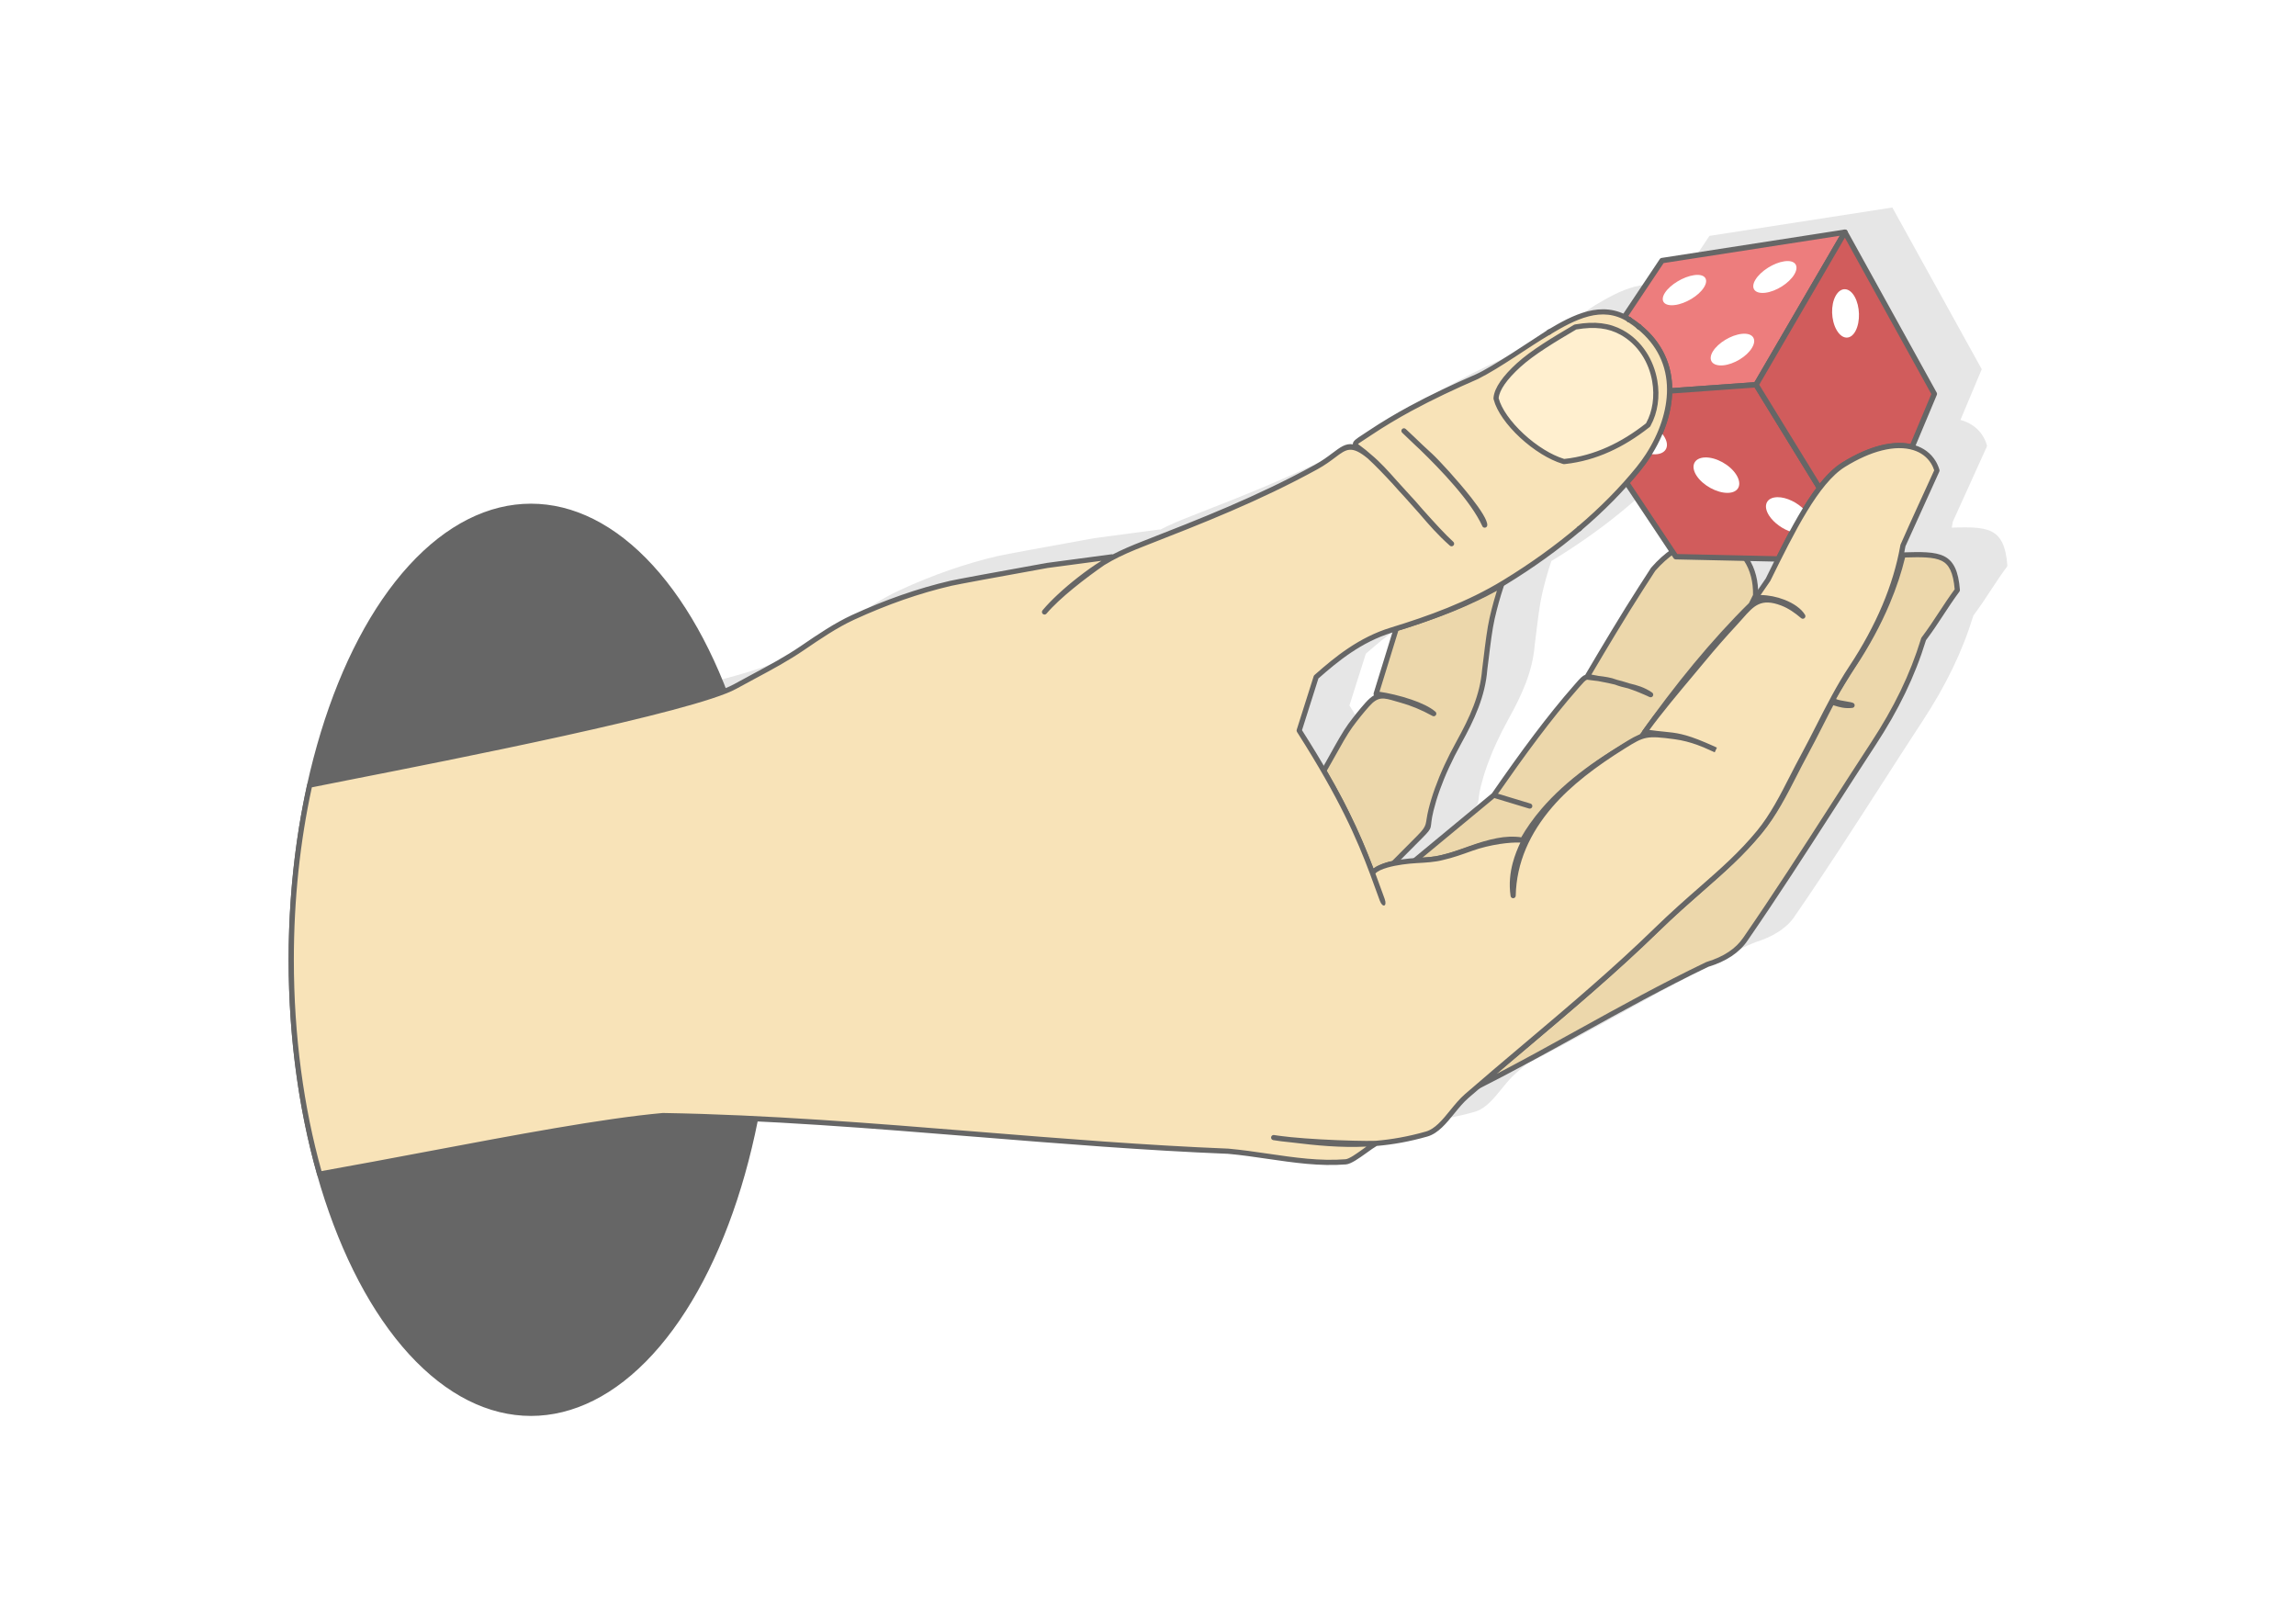 <?xml version="1.0" encoding="UTF-8"?>
<!DOCTYPE svg PUBLIC "-//W3C//DTD SVG 1.1//EN" "http://www.w3.org/Graphics/SVG/1.1/DTD/svg11.dtd">
<!-- Creator: CorelDRAW 2020 (64-Bit) -->
<svg xmlns="http://www.w3.org/2000/svg" xml:space="preserve" width="425px" height="300px" version="1.1" style="shape-rendering:geometricPrecision; text-rendering:geometricPrecision; image-rendering:optimizeQuality; fill-rule:evenodd; clip-rule:evenodd"
viewBox="0 0 19848.9 14011"
 xmlns:xlink="http://www.w3.org/1999/xlink"
 xmlns:xodm="http://www.corel.com/coreldraw/odm/2003">
 <defs>
  <style type="text/css">
   <![CDATA[
    .str1 {stroke:#666666;stroke-width:46.7;stroke-linecap:round;stroke-linejoin:round;stroke-miterlimit:2.613}
    .str0 {stroke:#666666;stroke-width:46.7;stroke-linecap:round;stroke-linejoin:round;stroke-miterlimit:2.613}
    .fil2 {fill:#666666}
    .fil6 {fill:#D15C5C}
    .fil1 {fill:#E6E6E6}
    .fil3 {fill:#ECD7AB}
    .fil5 {fill:#ED7D7D}
    .fil7 {fill:#F8E3B8}
    .fil8 {fill:#FFEFCF}
    .fil0 {fill:white}
    .fil4 {fill:#666666;fill-rule:nonzero}
   ]]>
  </style>
 </defs>
 <g id="Layer_x0020_1">
  <g id="_1217533009104">
   <rect class="fil0" width="19848.9" height="14011"/>
   <g>
    <path class="fil1" d="M11853.7 6405.7c-54.4,-93 -115.3,-192.7 -183.8,-300.5l-4.2 -6.4c47,-149.2 94.5,-298.2 141.8,-447.2l3.3 -3c42.3,-37.1 86.4,-75.2 132.3,-112.2 46.3,-37.3 95.3,-74.2 147.3,-109 52.4,-35.1 107.8,-68 166.7,-97.3 58.8,-29.2 121.2,-54.8 187.7,-75.2l2.1 -0.6 -161.9 524.6c-2,6.5 -0.9,13.3 2.6,18.6 -23.2,13.3 -47.4,34.5 -75.3,65.8 -25,28.1 -49.9,57.7 -74.7,88.4 -24.5,30.5 -48.4,61.8 -71.9,93.6 -45.5,62.1 -105,169 -158.2,264.7 -19,34.2 -37.3,67 -53.8,95.7zm1557.4 -1555.4l15.3 -9.2c119.9,-73.2 233.4,-148.5 340.3,-225.3 111.1,-79.8 214.8,-160.8 310.9,-242.4 99.7,-84.5 191.8,-170 276.4,-255.7 45.7,-46.3 89.3,-92.7 130.6,-139l371.7 558.4c-58.1,40.3 -115.9,92.1 -172,156.4l-1.9 2.6 -106.9 165.8c-71.9,111.2 -152,241 -232.2,373.6 -76.8,127.1 -156.4,261.3 -229.2,385 -26,9.1 -44.7,30.5 -83,74.3l-14.4 16.5c-58,65.9 -115.7,134.8 -173.2,206 -57.3,71.1 -113.8,143.8 -169.5,217.5 -62.6,83 -124.3,167.3 -185.3,252.5 -58.8,82.2 -119.5,168.9 -181.2,257.8l-675.9 559.6c-34.5,2.5 -72.7,6.4 -111.1,12.1l181.5 -182.5c111,-111.7 59,-72.3 100.9,-241.4 13.4,-53.8 31,-112.8 54.1,-177.2 21.7,-60.6 48.2,-125.8 80.3,-195.5 29.9,-65.1 64.5,-133.7 104.3,-205.6 28.8,-51.8 56.1,-103.2 81,-154.3 25,-51.4 48,-103.2 68,-155.9 19.8,-52 36.7,-105 49.8,-159.4 13.1,-54.5 22.5,-110.1 27,-167.2l0.1 -1.8c4.7,-34.7 8.9,-69.1 13.4,-106.2 13.4,-110.8 29.7,-244.5 50.4,-334.5 10.6,-46.1 22.2,-92.4 35.2,-139 13,-46.7 27.6,-94.5 43.9,-143.1 0.3,-1 0.5,-2 0.7,-2.9zm1054.2 -2342.5c-48.7,-25 -97.7,-39.2 -146.6,-44.8 -62.1,-7.2 -123.7,-0.7 -183.7,14.5 -61.5,15.6 -121.9,40.4 -179.9,69 -57.4,28.3 -112.4,60.4 -163.8,91.1 -145.9,94.1 -482.4,322.3 -622.6,384.6 -99.7,43.4 -197.9,87.6 -293.5,133.2 -96,45.8 -191.4,94 -285.8,145.3 -59.5,32.3 -118.3,65.7 -176,100.3 -57.9,34.7 -115.1,70.7 -171.2,108.2 -20,13.4 -36.7,24.3 -51.1,33.7 -58.7,38.3 -85,55.5 -85.9,81.4l0 3c-62.3,-9.9 -108.9,25.1 -177.8,76.9 -39.4,29.7 -87,65.4 -151.5,100.8 -248.7,136.5 -496.2,252.9 -743.1,359.2 -247.5,106.6 -494,203 -740.5,299.3 -102.6,40.1 -184.8,75.1 -262.5,115.5 -3.8,-1.3 -8,-1.6 -12,-0.8l-558.6 74.4c-196.1,35.2 -400.7,72.5 -557.8,101.5 -146.4,27.1 -253.9,47.6 -278.8,53.4 -69,16.1 -138.7,34.5 -208.9,55 -70.4,20.5 -140.8,43.1 -210.9,67.5 -71.4,24.9 -142.3,51.6 -212.3,80 -71.2,28.9 -142.7,59.8 -214.3,92.8 -152.7,70.2 -296.7,168.4 -442.8,268l-0.1 0.2c-132.9,90.6 -275.3,166.9 -420.7,244.9 -51.7,27.7 -103.9,55.7 -159.5,86.4 -358.1,198.2 -2472.9,613.6 -3330.9,782.2 -170.8,33.5 -292,57.3 -339.7,67.7 -47.3,10.2 -128.2,677.4 -136.8,758.1 -26.4,250.3 -40.3,509 -40.3,773.5 0,330.3 21.7,651.6 62.4,959 42,316.8 104.4,618.3 184.1,899.2 3.1,11.1 14.2,17.9 25.3,15.9 295.8,-52.4 609.4,-111.6 921.1,-170.3 769.6,-145.2 1528.1,-288.2 2044.1,-334.9 900,15.2 1807.8,88.6 2715.6,162.1l8.2 0.6c720.3,58.2 1440.7,116.4 2159.3,145.5l2.2 0.1c56.3,5.1 112.9,11.7 169.4,19.2 53.6,7.1 112.4,15.7 171,24.2 112.3,16.4 224.6,32.9 338.3,43.1 113.5,10.2 226.8,13.9 339.4,4.9 44.3,-3.6 114.1,-53.7 178.7,-100.2 32.3,-23.3 63.3,-45.5 87.5,-59.5 139.1,-12.1 283.5,-37.3 437.9,-81.5 46.6,-13.4 87.9,-42.2 126.2,-78.6 36.9,-35 71,-77 105,-118.8 20,-24.7 40.1,-49.3 60.3,-72.2 20.2,-22.8 41,-44.4 63.2,-63.7 31.1,-27 62.7,-54.2 94.5,-81.5 298.7,-151 582.8,-308.1 866.7,-465.1l5.5 -3.2c182.4,-100.7 364.8,-201.6 544.9,-297.8 159.3,-85.1 401.1,-225.2 562.9,-286.3 127.6,-39.2 266.7,-112.7 339.8,-228.8 259.8,-376.6 506.5,-760.1 750.3,-1139l179.3 -278.4c56.7,-87.7 114.3,-176.4 174.2,-268 49.9,-76.3 96.2,-151.6 139,-226.6 42.8,-74.8 82.1,-149.4 118.3,-224.3 36.1,-74.7 68.9,-149.6 98.7,-225.2 29.7,-75.5 56.4,-151.9 80.4,-229.9l0.8 -2.8 1.9 -2.6c26.4,-35 51.6,-70.6 76.1,-106.6 25.4,-37.4 48.4,-72.4 71.3,-107.3l0.9 -1.5c22.2,-33.8 44.5,-67.7 66.7,-100.4 22.7,-33.5 46.5,-67.4 72.2,-102 3.3,-4.4 4.7,-9.8 4.3,-14.9 -6.3,-82.4 -20.2,-144.3 -42.2,-190.8 -23,-48.7 -54.8,-80.6 -95.8,-100.7 -40.4,-19.9 -90.6,-29.4 -150.6,-33.2 -55.1,-3.5 -119.2,-2.2 -192.1,0.1 3.3,-16.6 6.5,-33.3 9.4,-50l0.5 -2.3 292.8 -646c2.3,-5.1 2.5,-10.6 1,-15.6 -33.1,-111 -115.9,-187.1 -228.3,-216.8l184.1 -438.9 -772.9 -1397.7 0 0c-527.1,81.8 -1054.1,163.5 -1581.1,245.3l-312.8 468.7zm1293.4 2110.1c-27.9,55.8 -55.9,112.4 -83.8,169l-66.2 96.3c-1.9,-43.1 -8,-83.8 -17.7,-121.8 -14.1,-55.4 -36.1,-105.3 -64.4,-148.6l232.1 5.1z"/>
    <ellipse class="fil2 str0" cx="4590.1" cy="8297.4" rx="2072.1" ry="3919.8"/>
    <g>
     <path class="fil3" d="M11673.9 6272.2l0 0zm-230.1 391.5c218.3,369.8 329.5,647.9 421.5,884.9 42.3,-37.5 111.4,-73.6 179.7,-83.9l295 -296.6c11.2,-91.8 36.3,-207.2 86,-346.2 42,-117.3 101.9,-252 186.3,-404.4 56.7,-102.6 108.3,-204 147.5,-307.4 39.1,-102.7 66.4,-208.3 75.5,-320.3l0.1 -2.2c15.9,-117.5 35.8,-319.8 64.2,-443.6 21.1,-92 47,-186.4 79.7,-284.2 -139.3,79.8 -283,147.2 -427.7,205.9 -161.3,65.4 -323,119.7 -480.8,168.4l-174.3 565c125,13 396.2,81.1 498.3,170.5 -100.3,-55.2 -192,-91.7 -277.7,-115.7 -150.9,-42.2 -199,-73.2 -297.9,37.9 -50.4,56.5 -98.7,117 -145.3,180.4 -67.8,92.3 -167.8,287.3 -230.1,391.5z"/>
     <path class="fil4" d="M11424.6 6675.1c108.8,184.4 190.8,345.6 257,490.1 66.3,144.8 117,273.2 162.8,391.4 4.5,11.5 17.4,17.2 28.9,12.8 2.8,-1.1 5.3,-2.7 7.3,-4.7 20.7,-18.1 48.2,-35.9 78.9,-50.3 28.1,-13 58.7,-23.1 88.8,-27.6 5.3,-0.7 10,-3.4 13.3,-7.1l230.5 -231.8c111.1,-111.6 59,-72.3 101,-241.4 13.3,-53.7 31,-112.7 54,-177.1 21.7,-60.6 48.2,-125.8 80.3,-195.6 30,-65 64.5,-133.6 104.4,-205.5 28.7,-51.8 56,-103.2 80.9,-154.4 25,-51.3 48,-103.1 68,-155.9 19.8,-51.9 36.7,-104.9 49.8,-159.3 13.2,-54.6 22.5,-110.2 27.1,-167.2l0 -1.8c4.7,-34.7 8.9,-69.1 13.4,-106.2 13.5,-110.8 29.7,-244.5 50.4,-334.5 10.6,-46.1 22.3,-92.4 35.2,-139 13.1,-46.8 27.6,-94.5 43.9,-143.2 3.9,-11.6 -2.4,-24.3 -14.1,-28.2 -6.3,-2.1 -12.8,-1.3 -18.2,1.8 -69.6,39.9 -139.9,76.5 -210.4,110.2 -70.3,33.6 -142,64.9 -214.6,94.4 -81.3,32.9 -161.6,62.7 -240.6,90.1 -79.2,27.5 -159,53.2 -238.3,77.7 -7.4,2.2 -12.7,7.9 -14.8,14.7l-174.3 565.1c-2,6.5 -0.9,13.2 2.5,18.6 -23.2,13.3 -47.3,34.4 -75.2,65.7 -25.1,28.2 -50,57.8 -74.7,88.5 -24.6,30.5 -48.5,61.8 -71.9,93.6 -45.6,62.1 -105.1,169 -158.3,264.7 -26.7,48.1 -51.9,93.4 -72.9,128.5 -4.4,7.3 -4.1,16 -0.1,22.9zm297.6 471.6c-65.6,-143.2 -146.3,-302.3 -252.4,-483 19.6,-33.4 42.6,-74.7 66.8,-118.3 52.5,-94.3 111.1,-199.8 155.3,-260 23.2,-31.6 46.8,-62.3 70.6,-92 23.7,-29.4 48.1,-58.3 73.4,-86.7 78.9,-88.6 122.8,-75.8 229.8,-44.4l45.4 13.1c42,11.7 85.5,26.6 130.9,45.3 45.1,18.6 92.4,41.2 142,68.5 9,4.9 20.5,3.1 27.5,-4.9 8.2,-9.3 7.2,-23.4 -2.1,-31.5 -46.4,-40.7 -124.5,-76.7 -208.5,-105.4 -96.6,-33 -202,-56.9 -275.2,-67.2l163 -528.2c74.8,-23.2 151,-47.9 228.4,-74.8 81.6,-28.3 162.9,-58.4 242.9,-90.8 72.1,-29.2 144.5,-60.9 217.1,-95.6 55.1,-26.4 109.7,-54.2 163.4,-83.7 -9.6,30.6 -18.5,60.9 -26.9,91 -13.4,48.1 -25.2,95 -35.8,140.9 -21.3,92.8 -37.7,227.6 -51.3,339.3 -4.9,40.8 -9.5,78.9 -13.1,105.5l-0.5 4.2c-4.4,55 -13.3,108.3 -25.8,160.2 -12.6,52 -28.9,103.3 -48.2,153.9 -19.2,50.8 -41.7,101.4 -66.4,152.2 -24.9,51 -51.8,101.7 -79.8,152.5 -41,74.1 -76,143.5 -105.9,208.3 -32.8,71.4 -59.8,137.8 -81.8,199.3 -23.5,65.4 -41.6,126 -55.3,181.5 -33.8,135.7 -0.3,131.1 -100.3,231.7l-215 216.2c-32.3,5.6 -64.4,16.4 -93.8,30.1 -23.9,11.3 -46.2,24.4 -65.5,38.4 -43.2,-111 -91.3,-231.2 -152.9,-365.6z"/>
     <path class="fil3" d="M13282 6362c-124.2,164.5 -246.4,336.9 -367.9,512.2 103.5,31.1 207.4,62.6 310.8,94l-310.8 -94 -683.5 565.9 19.1 -1.1c74.4,-4.1 148.9,-8.3 207.2,-23.7l1.6 -0.3c77.7,-17.2 162.5,-47.6 247.2,-78 164.9,-59.2 323.2,-101.6 456.2,-72.6 50.4,-90.4 112,-177.2 183.7,-260.3 207.2,-240.4 498.2,-450.6 843.8,-634.6 154.6,-219.3 311,-425.2 469.1,-616.2 158.4,-191.5 318.4,-367.6 479.8,-526.7l38.7 -77.9c3.7,-123.7 -26.2,-229.6 -79.4,-310.7 -9.1,-13.9 -18.9,-27 -29.3,-39.5 -128.2,-36 -261.2,-78.1 -396.9,-125.9l-15.5 3.8c-119.2,30.5 -245.6,109 -364.7,245.4l-106.8 165.8c-142.7,221.1 -320.1,518.6 -465.5,765.6 68.9,11.9 174.8,13.8 249.1,43.8 95.3,38.3 195.7,35 302,108.5 -140.8,-65.7 -263.5,-105.4 -422.3,-134.2 -149.8,-27.1 -127.1,-42 -224.1,68.4 -116.3,132.2 -229.8,274.2 -341.6,422.3z"/>
     <path class="fil4" d="M13264.2 6348.5c-62.7,83 -124.4,167.3 -185.3,252.5 -58.9,82.2 -119.6,168.8 -181.3,257.8l-681.2 564c-9.5,7.9 -10.9,22 -3,31.5 4.9,6 12.3,8.7 19.4,8l18.5 -1c37.2,-2.1 74.6,-4.2 110.2,-7.7 36.3,-3.5 70.7,-8.6 101.1,-16.6l0.7 -0.2c40,-8.8 81.2,-20.9 123.1,-34.6 39.8,-13 83.4,-28.6 126.8,-44.2 81.3,-29.2 161,-54.3 236.7,-68.4 74,-13.8 143.9,-17.1 207.2,-3.3 10.4,2.2 20.7,-3.2 25,-12.4 24.4,-43.5 51.5,-86.4 81.3,-128.6 30.5,-43.3 63.6,-85.5 99.1,-126.6 102.5,-118.9 225.9,-230.5 366.4,-335.1 141,-105 299.2,-203 471,-294.4 3.2,-1.7 5.8,-4.1 7.7,-6.9 77.9,-110.3 155.5,-216.4 232.8,-318 77.2,-101.6 155.7,-200.6 235.3,-296.7 79,-95.5 158.4,-187.2 238.1,-274.8 79.9,-87.7 160,-171.3 240.2,-250.3 1.9,-1.9 3.5,-4.1 4.5,-6.4l38.5 -77.5c1.6,-3.2 2.3,-6.7 2.3,-10 1.8,-62.6 -4.7,-120.7 -18.2,-173.5 -14.2,-55.8 -36.3,-105.9 -64.8,-149.4 -4.4,-6.8 -9.5,-14 -14.9,-21.3 -5,-6.7 -10.4,-13.4 -16.1,-20.2 -3,-3.6 -6.8,-5.9 -11,-7.1 -63.6,-18 -129.1,-37.6 -196.2,-58.9 -66.3,-21 -132.9,-43.3 -199.2,-66.6 -4.7,-1.7 -9.5,-1.7 -13.9,-0.4l-15.5 3.8c-63.7,16.4 -129.2,45.9 -194.3,89.7l-1.2 0.9c-60.6,40.9 -121,94.4 -179.5,161.6l-2 2.6 -106.9 165.7c-71.8,111.3 -151.9,241.1 -232.1,373.7 -76.9,127 -156.4,261.3 -229.3,385 -26,9.1 -44.7,30.5 -83,74.3l-14.3 16.4c-58.1,65.9 -115.8,134.8 -173.2,206 -57.4,71.1 -113.8,143.8 -169.5,217.6zm-148.9 278.6c61.5,-85.9 123,-170.1 184.6,-251.6 56,-74.2 112.2,-146.7 168.6,-216.6 56.3,-69.8 113.6,-138.2 171.9,-204.5l14.4 -16.5c33.7,-38.6 49.7,-56.9 65,-61.9 20.8,3.4 44.4,6 69.3,8.7l23.1 2.6 31.6 6c41.2,7.5 80,15.7 117.2,24.9 35.4,14.1 71.2,22.7 107.6,31.4l6.8 1.6c61,20.3 121,44.7 185.1,74.6 9.8,4.4 21.6,1.5 27.9,-7.6 6.9,-10.2 4.4,-24.1 -5.7,-31.1 -68,-47 -132.6,-63.8 -195.1,-78.8l-15.3 -5c-31.6,-10.1 -63.8,-19.2 -97.1,-27.5 -46.8,-18.7 -103.9,-26.7 -157.3,-32.8l-16.2 -3.3c-17.4,-3.5 -31.7,-6.3 -44.1,-8.1 66.2,-112.5 139.3,-235.5 214.2,-359.4 80.5,-133.1 160.5,-262.7 231.4,-372.5l106.1 -164.6c55.5,-63.4 112.6,-114 169.7,-152.5l1.2 -0.8c61,-41.1 121.9,-68.6 180.6,-83.7l9.4 -2.2c66.2,23.2 131.1,44.9 194.4,65 63.9,20.3 127.7,39.4 191,57.3l9.9 12.8c4.3,5.8 8.8,12.2 13.4,19.2 25.8,39.4 45.8,85 58.8,136 12.3,48 18.3,100.6 17.1,157l-34.8 70.1c-80.3,79.2 -160.1,162.5 -239.2,249.4 -80.3,88.2 -160.2,180.4 -239.6,276.4 -78.4,94.8 -157.3,194.3 -236.3,298.2 -78,102.6 -154.9,207.6 -230.8,315 -172,91.8 -330.4,190.1 -471.8,295.4 -143.1,106.6 -268.9,220.3 -373.6,341.8 -36.7,42.6 -70.7,86 -101.8,130.1 -27.6,39 -53.1,78.9 -76.5,119.7 -65.1,-11.3 -135.3,-7.4 -208.7,6.4 -78,14.6 -160,40.4 -243.5,70.3 -41.2,14.8 -82.6,29.6 -125.7,43.7 -41.1,13.4 -81.1,25.2 -118.8,33.5l-2.5 0.6c-27.8,7.3 -59.9,12 -94,15.4 -19.4,1.9 -39.5,3.4 -59.9,4.7l621.8 -514.8 299.3 90.5c11.8,3.5 24.3,-3.2 27.9,-15 3.5,-11.8 -3.2,-24.2 -14.9,-27.8l-281.4 -85.2c53.6,-77.1 108.4,-155.1 165.3,-234.5z"/>
     <path class="fil3" d="M15089.6 8117.8l0 0zm517 -1601.2l0 0zm-91.6 175.4l0 0zm-297.2 492.7c-158.6,193.3 -323.3,337.5 -510.2,501.2 -117.1,102.7 -243.2,213.2 -383,349.3 -358.8,349.8 -749.4,679.7 -1138.3,1008.2 -137.4,116 -274.6,231.9 -409.4,347.8 300.4,-151.7 587.1,-310.3 873.8,-468.9 361.5,-200 723.2,-400 1106.4,-583.9l2.7 -1.2 2.9 -0.9c74.6,-22.9 139.7,-52.5 194.5,-89 53.9,-36 98.3,-79 132.5,-129.8 260.6,-377.7 508.8,-763.5 754.1,-1144.7 117.8,-183.1 234.9,-365.3 350.3,-541.6 99.4,-152 184.2,-299.8 255.9,-448.3 71.7,-148.4 130.4,-297.5 177.8,-452l2.1 -6.7 4.2 -5.6c52.7,-69.8 99.6,-141.3 146.5,-212.7 44.7,-68 89.4,-136.1 140.6,-204.9 -12.3,-159.2 -52.9,-237.4 -125.6,-273.2 -74.8,-36.7 -189.9,-35.3 -343.8,-30.3 -32.7,139.3 -78.9,277.8 -136.7,414.7 -78.3,185.3 -177.9,367.3 -294.5,543.6 -47.9,72.4 -131.6,208.5 -174,285.3 4,38.4 138.8,43.8 164.7,56 -58.3,7 -100.6,-3.3 -173.3,-27.5 -32.9,62.5 -65,125.7 -97.1,188.9 -43.8,86 -87.5,172.2 -134.4,258.2 -31.8,58.5 -61.5,116.8 -91.5,175.3 -87.6,171.4 -176.7,345.9 -297.2,492.7z"/>
     <path class="fil4" d="M15200.6 7170.5c-157.4,191.7 -321.3,335.3 -507.2,498.2l-1.4 1.3c-117.3,102.7 -243.6,213.4 -382.9,349.2 -358,348.9 -748.1,678.5 -1136.7,1006.6l-206.2 174.5c-67.7,57.4 -135.6,115.3 -203.8,173.9 -9.4,8 -10.4,22.2 -2.4,31.5 7,8.2 18.6,10.1 27.7,5.1 299.3,-151.2 583.8,-308.6 868.2,-465.8l5.5 -3.2c182.4,-100.7 364.8,-201.6 544.9,-297.8 183.2,-97.9 369.2,-193.7 560.3,-285.4l2.6 -1c38.4,-11.7 74.4,-25.3 108,-40.7 33.3,-15.2 64.2,-32.3 92.3,-51 28.1,-18.7 53.8,-39.4 76.9,-61.9 23.3,-22.8 44,-47.4 61.9,-74l0.7 -1.2c259.8,-376.5 506.6,-760 750.3,-1138.9l179.4 -278.4c56.6,-87.7 114.2,-176.5 174.1,-268.1 49.9,-76.2 96.2,-151.6 139,-226.5 42.8,-74.9 82.2,-149.4 118.3,-224.3 36.1,-74.7 69,-149.7 98.7,-225.3 29.7,-75.4 56.4,-151.9 80.4,-229.8l0.8 -2.8 1.9 -2.6c26.4,-35 51.6,-70.7 76.1,-106.6 25.5,-37.5 48.4,-72.4 71.3,-107.3l0.9 -1.5c22.2,-33.8 44.5,-67.7 66.7,-100.4 22.7,-33.6 46.5,-67.5 72.2,-102 3.3,-4.5 4.7,-9.8 4.3,-15 -6.3,-82.3 -20.2,-144.3 -42.1,-190.7 -23.1,-48.8 -54.9,-80.6 -95.9,-100.8 -40.4,-19.8 -90.6,-29.3 -150.6,-33.1 -58,-3.7 -126,-2 -203.7,0.5 -10.3,0.3 -18.8,7.6 -21.1,17.2 -16,68.2 -35.4,136.4 -57.8,204.4 -23,69.8 -49,138.8 -77.7,206.7 -38.2,90.6 -81.8,180.7 -130.2,270.1 -49.4,91.1 -103.7,181.2 -162.4,269.9 -25,37.9 -60,93.4 -93.8,148.8 -31,50.8 -60.8,101.4 -81.1,138 -2.5,4.7 -3.2,9.8 -2.4,14.7l1.4 5.8c-3.2,2.1 -5.9,4.9 -7.7,8.4 -14.9,28.3 -31.6,60.4 -49,94.4l-48.8 95.7c-43.6,85.8 -87.3,171.8 -133.6,256.8 -29.2,53.7 -57.2,108.4 -85.4,163.2l-6.4 12.5c-43.8,85.7 -88,172.2 -135.7,254.6 -47.8,82.5 -99.6,161.9 -158.8,234.1zm-477.7 531.8c187.3,-164.2 352.5,-308.9 512.2,-503.5 61.2,-74.5 114.2,-155.8 163,-240 48.8,-84.3 93,-170.9 136.8,-256.7l6.3 -12.5c27.7,-53.8 55.2,-107.4 85,-162.2 47,-86.6 90.7,-172.4 134.2,-258l48.6 -95.5 40 -77.2c29.3,9.4 53.8,16.3 77.2,20.4 29.2,5.1 56.4,6 87.7,2.3 7.5,-1 14.2,-5.5 17.6,-12.7 5.3,-11.2 0.5,-24.5 -10.6,-29.8 -11,-5.1 -31.2,-8.5 -55,-12.5 -36.2,-6.1 -82.8,-13.9 -94.4,-22.1 19.9,-35.5 47,-81.2 74.8,-126.8 33.3,-54.7 68,-109.6 92.9,-147.4 59.3,-89.7 114.4,-180.9 164.4,-273.4 48.8,-89.9 93,-181.3 132,-273.8 29.7,-70.2 56.2,-140.3 79.2,-210.1 20.9,-63.5 39.2,-127.5 54.8,-191.5 69.1,-2.2 129.9,-3.3 182.4,0 54.6,3.5 99.4,11.7 133.8,28.6 31.7,15.6 56.6,40.8 75,79.8 18.9,39.9 31.3,94.1 37.4,166.8 -23.6,32 -46.2,64.3 -68.2,96.7 -23.4,34.5 -45.3,67.8 -67.1,101l-1 1.5c-24,36.5 -48,73 -70.8,106.6 -23.9,35 -48.6,70.1 -74.8,104.9l-4.3 5.6c-1.5,2 -2.7,4.4 -3.5,7l-2 6.5c-23.5,76.5 -49.9,151.9 -79.3,226.8 -29.4,74.6 -61.7,148.4 -97.3,222.1 -35.6,73.6 -74.5,147.3 -116.9,221.4 -42.3,74.1 -88.1,148.7 -137.6,224.3 -55.5,84.8 -114.2,175.3 -174.4,268.5l-179.3 278.4c-244,379.3 -491,763.2 -749.4,1137.7l-1.1 1.5c-16.3,24.2 -35.1,46.5 -56,66.9 -21,20.6 -44.6,39.5 -70.3,56.7 -26.4,17.6 -55.1,33.5 -86.2,47.7 -31.7,14.5 -65.9,27.4 -102.6,38.6 -3.1,1 -5.6,2 -8.5,3.3 -192.1,92.2 -378.6,188.3 -562.3,286.4 -186.9,99.8 -366.2,199 -545.4,298.1l-5.5 3.1c-230.4,127.4 -461,254.9 -697.9,378.4 88,-74.8 175.9,-150.8 264.8,-224.2 389,-328.6 779.5,-658.5 1138.9,-1008.8 139.2,-135.7 264.6,-245.6 381.1,-347.6l1.6 -1.3z"/>
     <g>
      <path class="fil5 str0" d="M14368.2 2252.8l-325.2 487.4c13.7,6.9 27.3,14.7 40.9,23.5 30.6,19.9 58.5,40 83.6,60.4 190.3,154.1 265.5,346.2 266.1,541.2l-0.1 14.6 747.8 -53.7 768 -1318.7c-527,81.7 -1054.1,163.5 -1581.1,245.3zm-200.7 571.3l0 0zm-83.6 -60.4l0 0z"/>
      <path class="fil6 str0" d="M15181.3 3326.2l-747.8 53.7c-3,193.6 -77.5,390.3 -185,556.8 -25.8,39.9 -53.8,78.4 -83.3,114.9 -32.6,40.3 -67.1,80.9 -103.2,121.6l425.5 639.4 886 19.5c116.5,-232.5 233.9,-452.2 356.8,-612.5l-549 -893.4z"/>
      <path class="fil6 str0" d="M15181.3 3326.2l549 893.4c67.6,-88.2 136.9,-158.4 208.6,-202.7 118.6,-73.3 227.3,-119.8 324.1,-144.2 103.3,-25.9 192.9,-26.7 266.4,-7.9l192.8 -459.6 -772.9 -1397.7 -768 1318.7z"/>
      <path class="fil0" d="M14355.6 3733.4c11,11.7 20.8,24 29,36.7 54.3,83.3 21.4,153.8 -73.1,157.3 -17.4,0.7 -35.7,-1 -54.2,-4.5 37.6,-59.9 71,-123.6 98.3,-189.5z"/>
      <path class="fil0" d="M15366.3 4298.1c77.9,-0.9 173.5,46.3 235.5,111.8 -36.6,60.1 -72.8,124.2 -108.7,190.9 -78.1,-23.2 -158.5,-79.6 -200.2,-145 -54.3,-85.9 -21.5,-156.5 73.4,-157.7z"/>
      <path class="fil0" d="M14740.1 3954.5c94.7,-3.2 215.4,63.5 269.7,148.8 54.2,85.8 21.3,156.1 -73.2,157.5 -95,1.5 -215.8,-65.3 -270.1,-148.9 -54.1,-83.7 -21.1,-154.2 73.6,-157.4z"/>
      <path class="fil0" d="M14645.5 2378.5c92.6,-13.2 130.4,34.7 84.6,106.8 -45.6,72.3 -158.4,140.3 -251.2,151.7 -93.1,11.7 -130.9,-36.2 -84.8,-106.9 46.1,-70.4 158.8,-138.4 251.4,-151.6z"/>
      <path class="fil0" d="M15058.9 2886c93.3,-9.6 132.7,44.5 87.1,120.6 -44.6,75.7 -157.4,143.8 -250.9,151.8 -93.6,7.8 -132.5,-46.1 -87.6,-120.2 45.8,-74.7 158.1,-142.6 251.4,-152.2z"/>
      <path class="fil0" d="M15511.7 2372.5c-45.2,75.9 -156.7,146.7 -249.6,158.3 -93,11.6 -131.5,-39.1 -86.1,-113.4 45.6,-74.5 157.4,-145.4 250.2,-158.6 92.3,-13.2 130.6,37.8 85.5,113.7z"/>
      <path class="fil0" d="M16033.4 2564.6c46.6,82.9 50.2,215.3 8.2,295.5 -41.9,80.5 -115.3,77.4 -163.9,-6.8 -48.6,-84.2 -52.5,-216.8 -8.4,-295.8 44,-79.1 117.6,-75.9 164.1,7.1z"/>
     </g>
     <path class="fil7" d="M13653.4 4570l0 0zm514.2 -1745.9l0 0zm-83.7 -60.4l0 0zm-691.1 106.7l0 0zm2102.7 3846.3l0 0zm92.5 -177.4l0 0zm-3341.8 899.9l0 0zm-317.7 281.9c-130.2,-359.3 -260.4,-718.7 -687.4,-1390.2l-9.8 -15.3 5.6 -17.6 137.9 -434.6 3.3 -10.7 8.2 -7.2c84.1,-74.1 176.4,-152.5 281.8,-223 106.3,-71.1 224.9,-133.8 360.2,-175.3 163,-49.9 329.6,-105.4 493.8,-172 164.2,-66.5 326.9,-144.4 482.7,-239.5 244,-148.9 460.1,-305.9 648.6,-465.7 202.2,-171.5 372.7,-346.7 511.8,-518.4 29.5,-36.5 57.5,-75 83.3,-114.9 110.2,-170.7 185.7,-373.1 185.1,-571.4 -0.6,-195 -75.8,-387.1 -266,-541.2 -25.2,-20.4 -53.1,-40.5 -83.7,-60.4 -117.7,-75.9 -238.2,-80 -353.4,-50.8 -119.7,30.4 -235.6,96.7 -337.6,157.5l-620.1 383.4 -1.7 1.1 -3.4 1.5c-197.1,85.7 -391,176.2 -577.5,277.5 -118.3,64.3 -233.8,133 -345.4,207.6 -186.7,124.8 -149.3,74.3 -6.8,204.6 227,207.5 536.4,596.4 710.8,754.5 -164.1,-145.5 -255.4,-278 -393.2,-423 -99.1,-104.3 -202.6,-237 -317.6,-331.5 -211.9,-174 -223.5,-38.2 -461.3,92.2 -498.7,273.7 -992.4,466.8 -1486.1,659.7 -230.9,90.2 -357,153.9 -558.7,311.3 -119.9,93.6 -230.1,195.1 -302.2,281.4 151.3,-178.3 462,-397.8 582.8,-476.9l-558.7 74.3c-372.6,66.9 -783.1,142.5 -836,154.9 -139.3,32.5 -278.6,73.3 -417.5,121.8 -141.7,49.4 -283.3,106.9 -424.6,171.9 -151.2,69.6 -294.3,167.2 -439.7,266.4 -182,124.1 -381.4,221.4 -582,332.4 -433.2,239.8 -3387.9,789.4 -3676.7,852.2 -102.6,464.7 -159.3,974.7 -159.3,1509.7 0,670 88.9,1300.6 245.5,1852.2 1041,-184.8 2242.7,-440.1 2968.2,-505.5 902.6,15.1 1811.1,88.6 2719.6,162.1 723.1,58.5 1446.2,117 2165.5,146l1.8 0.1c114.4,10.3 228.7,27 342.9,43.7 224.8,32.9 449.7,65.7 672.6,47.8 59.6,-4.9 189.2,-119.3 261.4,-159.3 -140.3,5.8 -664.2,-12.7 -884.7,-50.2 442.4,56.4 832.1,109.7 1323.1,-30.9 85.5,-24.6 153,-107.6 220,-190 40.1,-49.5 80.2,-98.7 126.2,-138.7 167.5,-145.4 336.8,-288.3 506.2,-431.3 387.4,-327.3 776.4,-655.9 1134,-1004.4 139.9,-136.3 267.6,-248.3 386.3,-352.2 184.1,-161.3 346.3,-303.4 501,-491.9 115.7,-140.9 202.6,-311.1 287.9,-478.3 30.9,-60.6 61.6,-120.9 92.5,-177.3 45.4,-83.6 89.3,-170 133.2,-256.2 88,-173.3 176.1,-346.6 284.5,-510.5 114,-172.5 211.4,-350.1 287.6,-530.7 72.3,-171.2 125.9,-345.5 156.8,-520.9l0.9 -5 2.1 -4.6 148.9 -328.4 143 -315.7c-7.7,-26 -18.6,-50.5 -32.4,-72.9 -35.7,-57.9 -92,-101.8 -165.7,-124.6 -76.6,-23.7 -172.2,-25.1 -283.9,2.9 -96.8,24.4 -205.5,70.9 -324.1,144.2 -235.3,145.4 -444.3,568.9 -654.3,994.6l-107.6 156.6c150.8,-14.2 347.8,57.7 408.6,158.8 -54.6,-46.2 -112.2,-87.3 -178.2,-112.6 -219,-83.7 -271.7,25.6 -409,173.6 -94,101.3 -187.5,208.2 -280.3,320.4 -143.9,173.9 -356.7,419.8 -498.6,618.7 253.8,40.6 272.7,-1.3 613.8,156.5 -93.5,-43.4 -205.9,-95 -353.6,-115 -249.5,-33.9 -274.4,-22.9 -441.1,80.8 -253.1,157.4 -472.2,322.9 -634.3,511 -199.6,231.5 -316.8,491.2 -323.1,782.5 -30.1,-205.6 46.3,-374.4 96.2,-478.4 -109,-13.7 -308.4,16.4 -452.8,68.2 -86.8,31.2 -173.6,62.3 -255.7,80.5 -66.2,17.5 -144.4,21.8 -222.7,26.1 -132.5,7.3 -340.5,38.5 -380.9,109.4l99.7 273.2 -36.5 -100.7zm1585.8 -3732.9c-119.4,-36.6 -250.2,-121.6 -357.3,-220.7 -110,-101.7 -196.5,-219.9 -222.2,-317.9l-1.5 -5.7 0.6 -5.8c8.1,-80.7 82,-179 193.9,-281 122.9,-112 307,-221.6 485.7,-327l5.2 -3 5.9 -1.1c163.7,-28.1 286.4,-11.6 394.3,47.7 80.8,44.4 145.3,107.4 193.2,180.4 47.5,72.6 78.8,155.3 93.3,239.4 22.5,131 4.6,266.4 -55,374.8l-3.2 6 -5.3 4.1c-106.8,83.7 -218.8,154.1 -337.1,207.2 -118.8,53.3 -244.2,89.3 -377.4,103.8l-6.7 0.8 -6.4 -2zm-679.1 551.3c-131.7,-288.8 -542.8,-669.4 -698.2,-814.9 71.1,69.5 148.8,141.2 226.6,213 103,95 478.5,513.7 471.6,601.9z"/>
     <path class="fil8" d="M13516.1 3983.6c137.5,-15.9 267.4,-53.5 390.9,-108.9 124.1,-55.7 241.9,-129.5 354.6,-217.1 55.4,-105 71.5,-236 49.5,-363.6 -14.5,-84.2 -45.6,-166.8 -93.1,-239.1 -47,-71.9 -110.2,-133.7 -189,-177 -105.1,-57.8 -238.8,-83.2 -400.7,-56.5 -193,114.1 -376.3,242.3 -508,362.3 -108.7,99.2 -181.2,190.6 -191.9,259.9 27.3,94.3 114.1,210.1 224.7,312.4 110.2,101.9 242.7,189 363,227.6z"/>
     <line class="fil5 str1" x1="13653.4" y1="4570" x2="13653.4" y2= "4570" />
     <line class="fil5 str1" x1="13392.8" y1="2870.4" x2="13392.8" y2= "2870.4" />
     <line class="fil5 str1" x1="14083.9" y1="2763.7" x2="14083.9" y2= "2763.7" />
     <line class="fil5 str1" x1="14167.6" y1="2824.1" x2="14167.6" y2= "2824.1" />
     <line class="fil0 str1" x1="14083.9" y1="2763.7" x2="14083.9" y2= "2763.7" />
     <line class="fil0 str1" x1="14167.6" y1="2824.1" x2="14167.6" y2= "2824.1" />
     <path class="fil4" d="M11949.4 7713.2l-0.4 -1.2c-19.3,-53.1 -38.5,-106.2 -58.7,-160.3 17.8,-20.8 57.1,-38 105.2,-51.8 78.2,-22.4 177.2,-34.3 251.9,-38.4 39.3,-2.1 78.7,-4.3 116.9,-8.2 38.7,-3.9 76,-9.5 110.3,-18.6 41.9,-9.3 84.5,-21.8 127.3,-35.7 41.3,-13.5 85.7,-29.4 130.2,-45.4 70.7,-25.3 155.3,-45.5 235.7,-57.6 65,-9.7 126.8,-14.3 175.7,-12 -22.5,48.3 -47.6,107.5 -65.8,175.8 -22.2,83.4 -34.2,180 -18.6,286.3 1.6,10.5 10.6,18.8 21.7,19 12.3,0.3 22.5,-9.5 22.7,-21.8 3.1,-142.8 33.4,-277.8 87.3,-405.5 54.1,-128.1 132.1,-248.9 230.3,-362.9 80,-92.8 174.4,-180.3 280.1,-264.1 106,-84 223.4,-164.3 349.2,-242.5 81.1,-50.4 127.6,-78.3 182,-89 55.3,-10.9 122.2,-5.3 244.3,11.3 71.9,9.7 135.5,27.3 192.6,47.7 20.2,7.2 39.5,14.8 58.2,22.5 29,12.4 60.9,26.6 96.4,43l18.8 -40.6c-30.9,-14.3 -63.8,-29.5 -99.3,-44.2 -179.3,-76.3 -251.9,-83.5 -361.1,-94.2 -35.5,-3.6 -75,-7.5 -123.3,-14.4 108.9,-148.9 253,-320.9 375.9,-467.5 35.7,-42.6 69.6,-83.1 100.4,-120.3 47.1,-56.9 93.6,-111.6 139.3,-163.9 46.2,-52.8 93,-104.7 140.2,-155.6 17.1,-18.5 34.2,-37.8 50.2,-56 97.6,-110.4 158.4,-179.2 334.4,-111.9 31.6,12.1 61.1,28 89.2,46.3 28.4,18.5 55.8,39.8 82.5,62.5 7.1,5.9 17.5,7.1 25.9,2.1 10.6,-6.4 14,-20.1 7.7,-30.7 -32.5,-54.1 -99.6,-100.1 -178.1,-130.6 -64.7,-25.2 -137.9,-40.1 -206.1,-40.8l81.4 -118.4c1.2,-1.5 2.2,-3.1 3,-4.9 208.5,-422.6 416,-842.9 645.7,-984.8 57.1,-35.3 111.8,-64.2 163.9,-87.4 54,-24.1 105.5,-41.9 153.9,-54.1 52.9,-13.3 101.9,-19.8 146.5,-20.2 46.4,-0.5 88.4,5.5 125.5,16.9 33.9,10.6 63.7,25.8 89.2,45 25.9,19.5 47.4,43.1 64.1,70.1 6.3,10.2 12,21 17,32.2 3.8,8.8 7.3,17.9 10.5,27.4 -96.4,212.7 -196.2,425.7 -289.8,639.4 -1.2,2.1 -2,4.4 -2.5,6.9l-0.8 5c-15.2,85.8 -35.8,171.3 -61.3,256.3 -26.4,87.5 -57.9,174.2 -94.1,259.9 -37.1,87.8 -79.6,175.6 -126.9,262.9 -48.2,89.2 -101.4,177.3 -158.8,264.1 -54.4,82.2 -103.9,167.2 -150.8,253.3 -47,86.3 -91,172.9 -135,259.4 -21.5,42.5 -43.2,85.1 -65.9,128.9 -22.4,43.4 -44.7,85.9 -66.9,126.7 -16,29.2 -31.4,58.4 -46.5,87.6l-46.4 90.2c-42.6,83.6 -85.6,167.9 -131.9,248 -46.4,80.2 -96.4,157.1 -153.2,226.4 -76.6,93.2 -155.3,175.3 -237.7,254.1 -83,79.3 -169.2,154.8 -260.8,235.1 -58.7,51.4 -119.8,104.9 -184.2,163.1l-1.2 1c-64.2,57.9 -131.2,120.1 -201.7,188.9 -356.8,347.7 -745.5,676.1 -1132.7,1003.1l-0.3 0.2c-84.6,71.5 -169.4,143.1 -253.7,214.8 -83.1,70.6 -167,142.5 -252.6,216.7 -23.7,20.7 -46,43.7 -67.4,67.9 -21.3,24.1 -41.5,48.9 -61.6,73.6 -32.9,40.6 -66,81.3 -101.1,114.6 -33.5,31.8 -68.9,56.8 -107.7,68 -153.6,43.9 -297.3,68.8 -435.9,80.4 -81.1,3 -281.5,-1.6 -480,-12.8 -88.1,-5 -175.8,-11.3 -252.2,-18.9 -47.2,-5.9 -98.7,-10.2 -145.1,-18.3 -12.2,-2 -23.7,6.2 -25.7,18.3 -2,12.2 6.2,23.7 18.3,25.8 41.3,7 93,13.3 150.7,19 220.5,27.1 432,47.8 654.8,37l-24 17.2c-59.7,43 -124.2,89.3 -156.2,91.9 -110.4,8.8 -221.1,5.1 -332,-4.8 -110.6,-9.9 -223.2,-26.4 -335.7,-42.8 -55.5,-8.2 -111,-16.3 -171.7,-24.3 -56.9,-7.5 -114,-14.2 -171.2,-19.4l-4.1 -0.3c-715.3,-28.8 -1436.7,-87.1 -2157.9,-145.4l-8.2 -0.7c-907.7,-73.4 -1815.4,-146.9 -2719.2,-162l-2.7 0c-518.6,46.8 -1278.4,190.1 -2049.5,335.5 -301.7,56.9 -605.2,114.1 -900.6,166.7 -76.7,-273.6 -136.7,-566.4 -177.4,-873.4 -40.4,-304.6 -61.8,-623.9 -61.8,-953.2 0,-263.5 13.7,-520.6 39.9,-768.9 26.4,-250.2 65.5,-491.7 115.7,-721.9 55.1,-11.6 169.4,-34 324.9,-64.6 859.9,-168.8 2979.1,-585.1 3343.9,-787 50.9,-28.2 105.1,-57.3 159,-86.1 146.6,-78.6 290.4,-155.7 424.8,-247.4l0.1 -0.1c144.6,-98.5 286.9,-195.6 436.3,-264.4 70.5,-32.4 141.3,-63 212.4,-91.8 70.7,-28.7 140.8,-55.2 210.2,-79.4 69.6,-24.2 139.2,-46.5 208.7,-66.8 68.1,-19.9 137,-38 206.6,-54.3 25.6,-5.9 132.2,-26.2 276.7,-53 160.4,-29.7 364.9,-66.9 557.5,-101.5l464.3 -61.8 -1 0.7c-63.2,38.9 -127.6,84.5 -202.2,142.6 -61.6,48.1 -120.6,98.1 -173,147 -49.1,45.7 -93,90.9 -128.5,132.8l-4.1 5c-7.9,9.4 -6.6,23.5 2.9,31.4 9.4,7.8 23.3,6.6 31.2,-2.8 59.2,-69.6 143.6,-146.1 231.3,-217.9 94.9,-77.6 193.5,-149.6 268.6,-201.8 21.5,-13.2 42.8,-25.5 64.4,-37.3 84.4,-46.3 173,-84.4 287.8,-129.3 247.1,-96.6 494.3,-193.2 741.8,-299.8 248,-106.8 496.8,-223.9 746.9,-361.1 66.7,-36.5 115.9,-73.6 156.8,-104.3 95.6,-71.9 139.6,-105 279.2,9.5 67.9,62.1 143.7,141.2 221.2,225.5 32.2,36.3 63.8,71.9 94.1,103.8l128.5 143.8 10.2 11.9c76.2,88.6 151.3,176 256.5,269.2 9.2,8.1 23.1,7.4 31.4,-1.7 8.2,-9.1 7.5,-23.2 -1.6,-31.5 -70,-63.5 -163.5,-166.3 -264.8,-279.6 -39.7,-46.1 -80.2,-92.8 -125.9,-140.9 -33.1,-36.9 -66.4,-73.7 -99.5,-109.6 -69.7,-78.6 -142.5,-160.2 -221.2,-224.9 -33.1,-30.2 -60.5,-50.8 -80.9,-66.1l-31.5 -23.7c0.1,-2.6 20.3,-15.8 65.6,-45.3l51.6 -34c55.5,-37.1 112,-72.7 169.3,-107 57.5,-34.5 115.7,-67.6 174.4,-99.5 92.1,-50 186.9,-97.8 283.7,-144 97.2,-46.4 194.6,-90.3 292,-132.7 197.9,-98.9 429.1,-270.8 627.7,-387.2 50.6,-30.2 104.6,-61.7 160.7,-89.3 55.2,-27.3 112.7,-50.9 171,-65.7 55.1,-14 111.4,-20 167.7,-13.5 56,6.5 112.4,25.5 168.2,61.4 14.9,9.7 29.2,19.5 42.7,29.2 13.4,9.7 26.5,19.7 39,29.8 88.1,71.4 150.8,151.1 192.1,235.2 45.3,92.1 65.3,190 65.6,288.6 0.3,92.6 -16.5,186.4 -46,277.2 -32.1,99 -79.2,194.8 -135.6,282.1 -12.4,19.3 -25.5,38.4 -39.2,57.3 -14.1,19.4 -28.3,38 -42.6,55.6 -70.3,86.8 -148.9,174.7 -235.7,262.6 -83.4,84.5 -174.5,169.1 -273.3,252.9 -95.8,81.2 -198.5,161.5 -308.1,240.2 -105.6,75.9 -218.2,150.6 -337.6,223.4 -77.4,47.2 -156.5,90.2 -236.5,129.6 -79.8,39.2 -161.1,75.1 -243,108.3 -81.5,33 -163.9,63.5 -246.2,91.8 -83.4,28.7 -165.4,55 -245.7,79.6 -68.9,21.1 -133.5,47.6 -194.3,77.8 -60.8,30.2 -117.9,64.2 -171.8,100.3 -53.3,35.6 -103.3,73.2 -150.5,111.3 -47.6,38.3 -91.8,76.5 -133.7,113.4l-6.8 6.1c-3.6,2.7 -6.5,6.5 -7.9,11.1 -48.8,154.4 -98.1,308.6 -146.8,462.9 -1.8,6.1 -1.2,13 2.5,18.7l9.7 15.4c358.4,563.6 507.1,906.6 622.5,1214.5 27.8,76.1 55.5,152 83.3,228 24.3,66.6 66.1,51.1 42.4,-14.3l-21 -57.9zm-76 -206.3c-114.6,-301.4 -266.2,-641.9 -613.4,-1188l-4.2 -6.5c47.1,-149.1 94.6,-298.1 141.8,-447.1l3.4 -3c42.2,-37.1 86.3,-75.2 132.2,-112.2 46.4,-37.4 95.3,-74.2 147.4,-109 52.3,-35.1 107.7,-68 166.6,-97.3 58.9,-29.2 121.3,-54.8 187.7,-75.2 82.6,-25.3 165.4,-51.8 247.1,-80 82.7,-28.4 165.8,-59.1 248.5,-92.6 82.2,-33.3 164.4,-69.7 246,-109.8 81.3,-40 161.6,-83.6 240,-131.4 119.9,-73.2 233.4,-148.6 340.3,-225.3 111.1,-79.8 214.8,-160.9 311,-242.4 99.6,-84.5 191.7,-170.1 276.3,-255.7 87.6,-88.8 167.1,-177.7 238.4,-265.8 15.5,-19.1 30.3,-38.3 44.2,-57.5 13.9,-19.1 27.5,-39 40.6,-59.3 58.3,-90.3 107.2,-189.6 140.5,-292.6 30.8,-95.1 48.4,-193.4 48.2,-290.9 -0.4,-105.2 -21.8,-209.7 -70.2,-308.2 -44.2,-89.9 -110.8,-174.7 -204.2,-250.3 -12.8,-10.4 -26.4,-20.8 -40.9,-31.3 -14.2,-10.2 -29.1,-20.4 -44.6,-30.5 -62,-40 -124.8,-61.1 -187.3,-68.3 -62.1,-7.2 -123.7,-0.7 -183.7,14.5 -61.4,15.6 -121.8,40.4 -179.9,69 -57.3,28.3 -112.3,60.4 -163.8,91.1 -145.9,94.1 -482.3,322.3 -622.6,384.6 -99.7,43.3 -197.8,87.6 -293.4,133.2 -96,45.8 -191.5,94 -285.8,145.2 -59.6,32.4 -118.4,65.8 -176.1,100.4 -57.9,34.7 -115,70.7 -171.1,108.2 -20,13.4 -36.7,24.3 -51.1,33.7 -58.8,38.3 -85.1,55.5 -85.9,81.3l0 3c-62.4,-9.9 -109,25.1 -177.9,77 -39.4,29.6 -87,65.4 -151.5,100.8 -248.6,136.4 -496.2,252.8 -743.1,359.2 -247.4,106.6 -494,203 -740.4,299.3 -102.7,40.1 -184.9,75.1 -262.5,115.5 -3.8,-1.4 -8,-1.7 -12.1,-0.8l-558.6 74.4c-196.1,35.2 -400.7,72.4 -557.8,101.5 -146.4,27.1 -253.8,47.6 -278.8,53.4 -68.9,16.1 -138.6,34.5 -208.9,55 -70.4,20.5 -140.7,43.1 -210.8,67.5 -71.5,24.9 -142.3,51.6 -212.4,80 -71.2,28.8 -142.7,59.8 -214.3,92.7 -152.7,70.3 -296.6,168.5 -442.8,268.1l-0.1 0.1c-132.9,90.7 -275.3,167 -420.6,244.9 -51.8,27.8 -103.9,55.7 -159.5,86.5 -358.2,198.2 -2472.9,613.6 -3331,782.1 -170.8,33.6 -292,57.4 -339.7,67.8 -9.4,2 -16.2,9.7 -17.4,18.8 -52,235.8 -92.3,483.2 -119.3,739.3 -26.5,250.3 -40.3,509 -40.3,773.4 0,330.4 21.6,651.7 62.4,959 41.9,316.9 104.3,618.4 184,899.2 3.1,11.2 14.2,17.9 25.4,16 295.7,-52.5 609.3,-111.6 921.1,-170.4 769.6,-145.1 1528.1,-288.1 2044.1,-334.8 899.9,15.2 1807.7,88.6 2715.5,162.1l8.3 0.6c720.2,58.2 1440.6,116.4 2159.2,145.4l2.2 0.2c56.4,5 112.9,11.7 169.4,19.1 53.6,7.1 112.4,15.7 171,24.3 112.3,16.4 224.6,32.8 338.4,43.1 113.5,10.1 226.7,13.9 339.3,4.9 44.3,-3.6 114.1,-53.8 178.8,-100.3 32.2,-23.2 63.2,-45.5 87.4,-59.4 139.1,-12.1 283.5,-37.3 437.9,-81.5 46.7,-13.4 87.9,-42.2 126.2,-78.7 36.9,-34.9 71,-76.9 105,-118.7 20,-24.7 40.1,-49.4 60.3,-72.2 20.2,-22.8 41,-44.4 63.2,-63.7 82,-71.1 166.5,-143.4 252.2,-216.4 84.4,-71.7 169.1,-143.2 253.8,-214.8l0.3 -0.2c387.6,-327.4 776.7,-656.1 1134.9,-1005.2 69.3,-67.6 136.1,-129.5 200.5,-187.6l1.2 -1.2c63.2,-57 124.6,-110.9 183.7,-162.6 92.5,-81.1 179.5,-157.3 262.2,-236.4 83.4,-79.7 163.2,-163 241.3,-258.1 58.9,-71.7 110.2,-150.4 157.5,-232.3 47.3,-82 90.4,-166.4 133.1,-250.1l46.2 -90.1c15.7,-30.2 31.1,-59.4 46,-86.7 23.2,-42.7 45.6,-85.2 67.4,-127.5 21.6,-41.7 43.9,-85.5 66.1,-129.3 44.1,-86.7 88.2,-173.5 134.3,-258.1 46.1,-84.7 94.9,-168.4 148.9,-250 58.1,-87.9 111.9,-177.2 160.8,-267.5 47.5,-87.5 90.6,-176.6 128.7,-266.9 37.1,-87.7 69.2,-176 95.8,-264.4 26.1,-86.7 47.1,-173.9 62.6,-261.4l0.4 -2.4 292.8 -645.9c2.3,-5.1 2.5,-10.6 1,-15.6 -4,-13.7 -9.1,-27.3 -15,-40.6 -5.7,-13 -12.4,-25.6 -19.8,-37.6 -19.5,-31.6 -44.8,-59.4 -75.2,-82.3 -29.6,-22.3 -64.1,-39.9 -102.9,-51.9 -41.3,-12.8 -87.8,-19.5 -138.9,-18.9 -48.4,0.5 -100.9,7.3 -157,21.4 -50.6,12.7 -104.5,31.4 -161.3,56.7 -53.8,24 -110.3,53.9 -169.1,90.2 -240.6,148.6 -450.9,574.5 -662.2,1002.7l-106.4 154.9c-6.9,10.1 -4.4,24 5.8,30.9 1.5,1.1 3.1,1.9 4.8,2.5 -48,27.4 -88.7,73.4 -137.6,128.6 -15,17.1 -31,35.1 -49.5,55.1 -46.8,50.5 -93.9,102.7 -141.1,156.7 -47.7,54.5 -94.4,109.5 -140.2,164.8 -30.7,37.1 -64.6,77.5 -100.2,120.1 -131.4,156.8 -287,342.5 -399.3,499.9 -5.8,8.2 -5.4,18.9 0.4,26.5 -52.5,14.5 -99.7,43 -174.9,89.8 -127.3,79.1 -246.1,160.3 -353.4,245.4 -107.6,85.3 -203.9,174.6 -286,269.8 -81.5,94.5 -149.4,193.8 -202.1,298 -1.9,-0.8 -4,-1.2 -6,-1.4 -56.6,-7 -135.4,-2.9 -218.1,9.6 -82.7,12.4 -170.3,33.3 -244.1,59.8 -42.3,15.2 -84.7,30.4 -129,44.9 -42.5,13.8 -84.1,26 -124,34.9l-0.9 0.2c-31.8,8.3 -66.8,13.6 -103.3,17.3 -37,3.7 -75.9,5.9 -114.8,8 -77.5,4.3 -180.3,16.6 -261.8,40 -44.6,12.7 -83.4,29.2 -109.9,50zm1647.4 -3540c-56,-17.2 -114.9,-45.5 -172.6,-81.2 -61.7,-38.1 -122.1,-84.5 -176.1,-134.5 -55.1,-51 -104.2,-106.2 -142.3,-160.7 -35.7,-51.1 -61.6,-101.3 -73.4,-146.5l-0.5 -1.9 0.2 -1.8c3.5,-35.1 21.5,-74.7 50.9,-117.3 32.6,-47.2 79.2,-97.7 135.9,-149.4 60.5,-55.2 136.3,-109.9 219,-163.7 83.4,-54.5 173.9,-108 262.9,-160.5l1.7 -1 2.6 -0.4c79.3,-13.6 148.5,-16.4 210.8,-8.7 61.8,7.6 116.8,25.7 168.3,54 37.8,20.8 71.9,45.9 102.2,74.2 31.7,29.6 59.4,63 82.9,98.9 22.7,34.5 41.5,71.4 56.4,109.6l0.5 1.2c15,38.8 26.1,79.2 33.1,120 11,63.9 12.1,129 3,191.1 -8.9,60.3 -27.3,118 -55.5,169.2l-1.2 2.1 -2.1 1.7c-52.5,41.1 -106.4,79.1 -161.6,113.2 -55.2,34.1 -112,64.6 -170.2,90.7 -58.4,26.2 -118.4,48.2 -180.1,65.3 -61.6,17.1 -125.1,29.6 -190.6,36.7l-2.3 0.3 -1.9 -0.6zm-196 -43.2c60.9,37.6 123.2,67.6 182.9,85.9l5 1.4c3.2,1.3 6.8,1.8 10.5,1.4l6.6 -0.7c67.8,-7.4 133.6,-20.3 197.7,-38.1 63.9,-17.8 126,-40.5 186.4,-67.7 60.1,-26.9 118.5,-58.2 175.5,-93.5 56.6,-35 111.8,-73.9 165.6,-116l4.5 -3.4c3,-2 5.5,-4.7 7.4,-8l3.2 -6.1c30.7,-55.9 50.8,-118.7 60.4,-184.2 9.8,-66.7 8.7,-136.5 -3.1,-205 -7.5,-43.5 -19.4,-86.9 -35.6,-128.7l-0.5 -1.3c-16,-41.1 -36.2,-80.8 -60.5,-117.8 -25.4,-38.7 -55.4,-74.8 -89.9,-107.1 -33,-30.9 -70.1,-58.1 -111.2,-80.7 -56.5,-31 -116.8,-50.9 -184.3,-59.2 -66.5,-8.3 -140,-5.4 -223.8,9l-6.7 1.1c-2.6,0.6 -5.2,1.5 -7.7,2.9l-5.1 3.1c-89.6,52.8 -180.6,106.7 -264.5,161.4 -84.8,55.3 -162.5,111.4 -224.8,168.1 -59,53.8 -107.8,106.8 -142.6,157.2 -33.6,48.6 -54.2,95.3 -58.6,138.2l-0.5 5.4c-0.3,2.7 -0.2,5.5 0.6,8.3l1.5 5.7c13.2,50.4 41.4,105.5 80,160.7 39.9,57 91.1,114.7 148.6,167.9 56.3,52 118.9,100.2 183,139.8zm-1024 -74.6c-53,-51.4 -100.2,-95.6 -136.3,-129.3 -2.2,-2.1 -10.1,-10.3 -12.2,-11.5 -9,-8.4 -23.1,-7.9 -31.5,1.1 -8.3,8.8 -8,22.7 0.7,31.1 32.6,32.1 70.6,68.1 111.1,106l40.1 37.4c186.2,180.5 443,448.6 541.6,663.6 3,7.9 10.3,13.7 19.2,14.3 12.3,0.9 23.1,-8.3 24,-20.6 3.2,-41.6 -57.4,-135 -138.1,-238.1 -117.3,-149.7 -278.4,-324.5 -340.6,-382l-78 -72z"/>
    </g>
   </g>
  </g>
 </g>
</svg>
